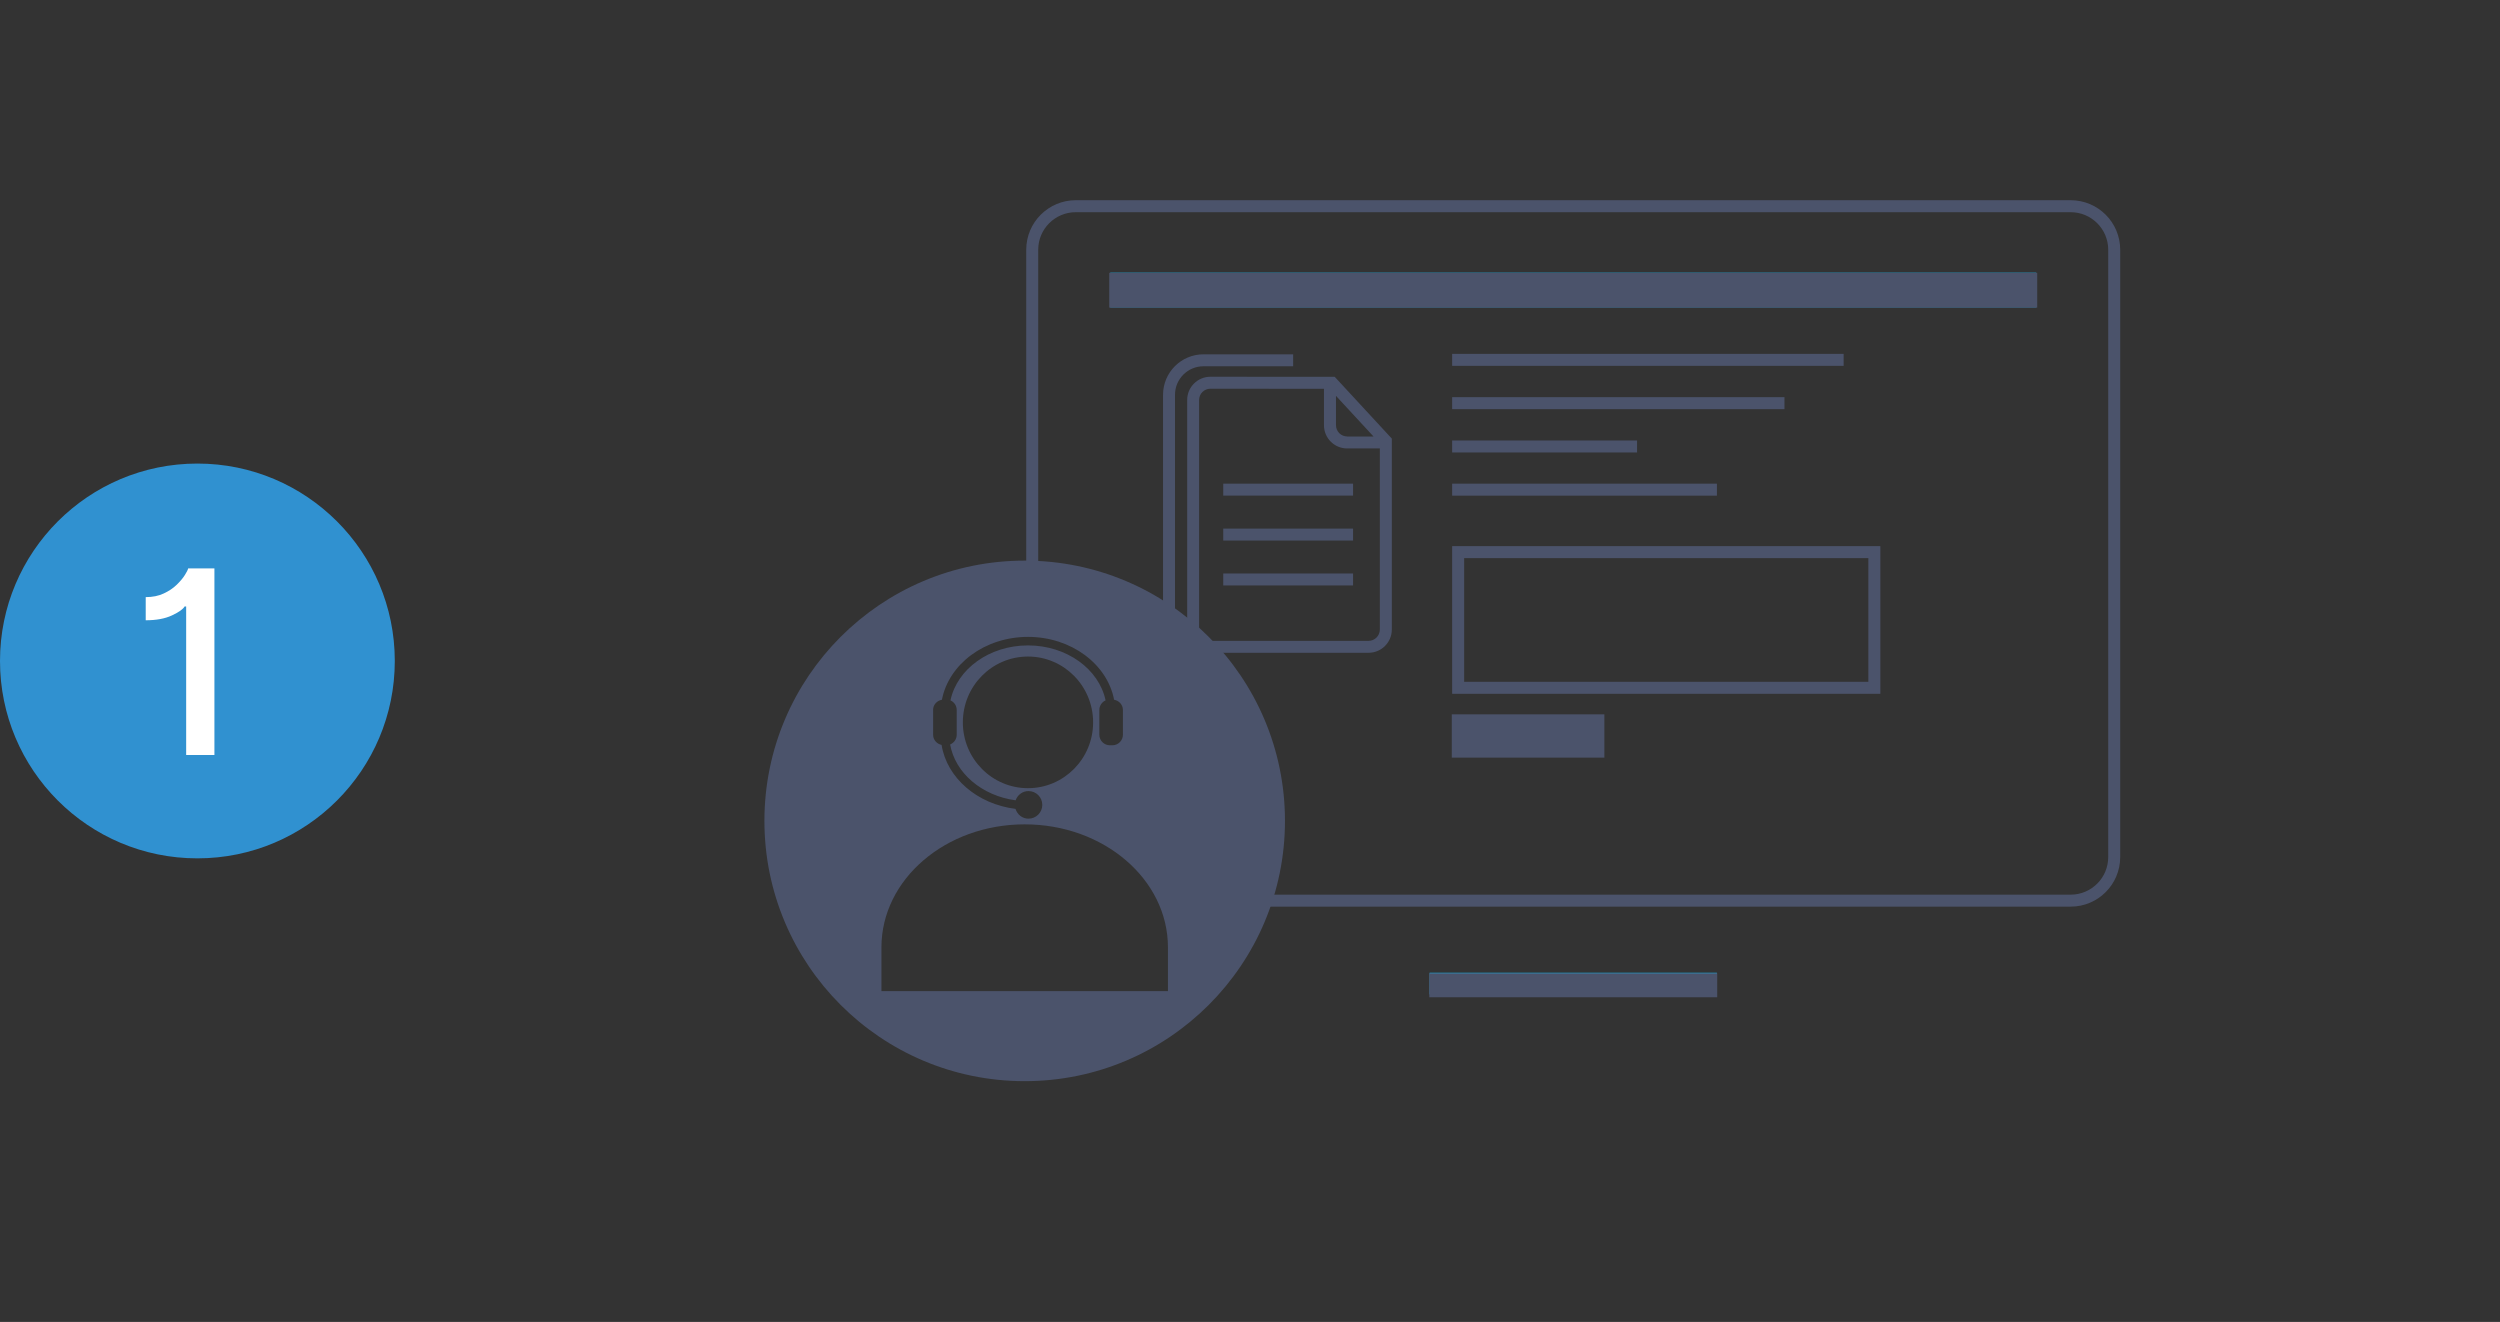 <?xml version="1.0" encoding="UTF-8"?><svg id="Layer_1" xmlns="http://www.w3.org/2000/svg" viewBox="0 0 730 386"><rect x="0" y="0" width="730" height="386" fill="#333333" stroke="none"/><defs><style>.cls-1{fill:#fff;}.cls-2{fill:#16afe6;}.cls-3{fill:#3091d0;}.cls-4{fill:#4b536b;}.cls-5{stroke:#16afe6;stroke-width:6.32px;}.cls-5,.cls-6,.cls-7{fill:none;stroke-miterlimit:10;}.cls-6{stroke-width:3.5px;}.cls-6,.cls-7{stroke:#4b536b;}.cls-7{stroke-width:7px;}</style></defs><circle class="cls-3" cx="57.64" cy="193" r="57.64"/><path class="cls-1" d="M62.61,165.99v54.47h-8.25v-43.38h-.45c-.44,.8-1.68,1.67-3.7,2.62s-4.58,1.42-7.66,1.42v-6.76c1.99,0,3.74-.35,5.25-1.06,1.52-.71,2.79-1.56,3.82-2.57,1.03-1,1.82-1.95,2.38-2.85,.56-.89,.87-1.53,.94-1.9h7.66Z"/><g><g><g><path class="cls-4" d="M377.6,106.95v-3.49h-26.18c-6.51,0-11.81,5.3-11.81,11.81v63.53h3.49v-63.53c0-4.59,3.73-8.32,8.31-8.32h26.18Z"/><rect class="cls-4" x="357.19" y="167.46" width="37.9" height="3.49"/><rect class="cls-4" x="357.19" y="154.35" width="37.9" height="3.49"/><rect class="cls-4" x="357.19" y="141.23" width="37.9" height="3.49"/><path class="cls-4" d="M389.81,110.12l-.08-.09-36.29-.02c-1.81,0-3.51,.7-4.79,1.98-1.28,1.28-1.99,2.98-1.99,4.79v67.05c0,3.74,3.04,6.78,6.78,6.78h46.19c3.74,0,6.78-3.04,6.78-6.78v-55.76l-16.6-17.96Zm3.59,20.82h9.51v52.9c0,1.81-1.47,3.29-3.29,3.29h-46.19c-1.81,0-3.29-1.48-3.29-3.29V116.79c0-.88,.34-1.7,.96-2.32,.62-.62,1.44-.96,2.32-.96l33.18,.02v10.65c0,3.74,3.04,6.77,6.78,6.77Zm0-3.49c-1.81,0-3.29-1.47-3.29-3.28v-8.57l10.96,11.86h-7.68Z"/></g><g><line class="cls-5" x1="417.44" y1="287.2" x2="501.34" y2="287.2"/><path class="cls-6" d="M349.88,234.64c-7.03,0-13.29-40.2-13.29-47.23l-35.18-8.89V72.93c0-7.03,5.7-12.72,12.72-12.72h290.5c7.03,0,12.72,5.7,12.72,12.72V250.27c0,7.03-5.7,12.72-12.72,12.72h-246.03l-8.73-28.36Z"/><rect class="cls-2" x="324.19" y="79.62" width="270.39" height="10.12"/></g><path class="cls-4" d="M545.56,162.97v36.12h-118.03v-36.12h118.03m3.5-3.5h-125.03v43.12h125.03v-43.12h0Z"/><rect class="cls-4" x="423.92" y="208.59" width="44.56" height="12.64"/><line class="cls-6" x1="424.03" y1="105.08" x2="538.34" y2="105.08"/><line class="cls-6" x1="424.03" y1="117.72" x2="521.06" y2="117.72"/><line class="cls-6" x1="424.03" y1="130.37" x2="478.02" y2="130.37"/><line class="cls-6" x1="424.03" y1="142.98" x2="501.34" y2="142.98"/></g><path class="cls-4" d="M299.21,163.7c-41.97,0-76,34.03-76,76s34.03,76,76,76,76-34.03,76-76-34.03-76-76-76Zm-26.75,43.6c0-1.51,1.13-2.72,2.58-2.97,2-10.4,12.5-18.36,25.14-18.36s23.14,7.96,25.14,18.36c1.44,.25,2.57,1.46,2.57,2.97v7.25c0,1.69-1.38,3.07-3.07,3.07h-.74c-1.69,0-3.07-1.38-3.07-3.07v-7.25c0-1.24,.75-2.31,1.82-2.79-1.92-9.11-11.33-16.05-22.65-16.05s-20.73,6.94-22.64,16.05c1.07,.48,1.82,1.55,1.82,2.79v7.25c0,1.28-.8,2.38-1.92,2.84,1.49,8.35,9.26,14.97,19.12,16.3,.55-1.56,2.01-2.7,3.76-2.7,2.22,0,4.03,1.8,4.03,4.03s-1.8,4.03-4.03,4.03c-1.81,0-3.28-1.21-3.79-2.86-11.19-1.39-20.04-9.04-21.59-18.68-1.39-.29-2.47-1.47-2.47-2.95v-7.25Zm46.73,3.63c0,10.61-8.52,19.22-19.02,19.22s-19.02-8.6-19.02-19.22,8.51-19.22,19.02-19.22,19.02,8.61,19.02,19.22Zm21.85,78.48h-83.66v-12.78c0-19.84,18.72-35.92,41.83-35.92s41.83,16.08,41.83,35.92v12.78Z"/><g><line class="cls-7" x1="417.35" y1="287.7" x2="501.43" y2="287.7"/><rect class="cls-4" x="323.9" y="79.67" width="270.97" height="10.15"/></g></g></svg>